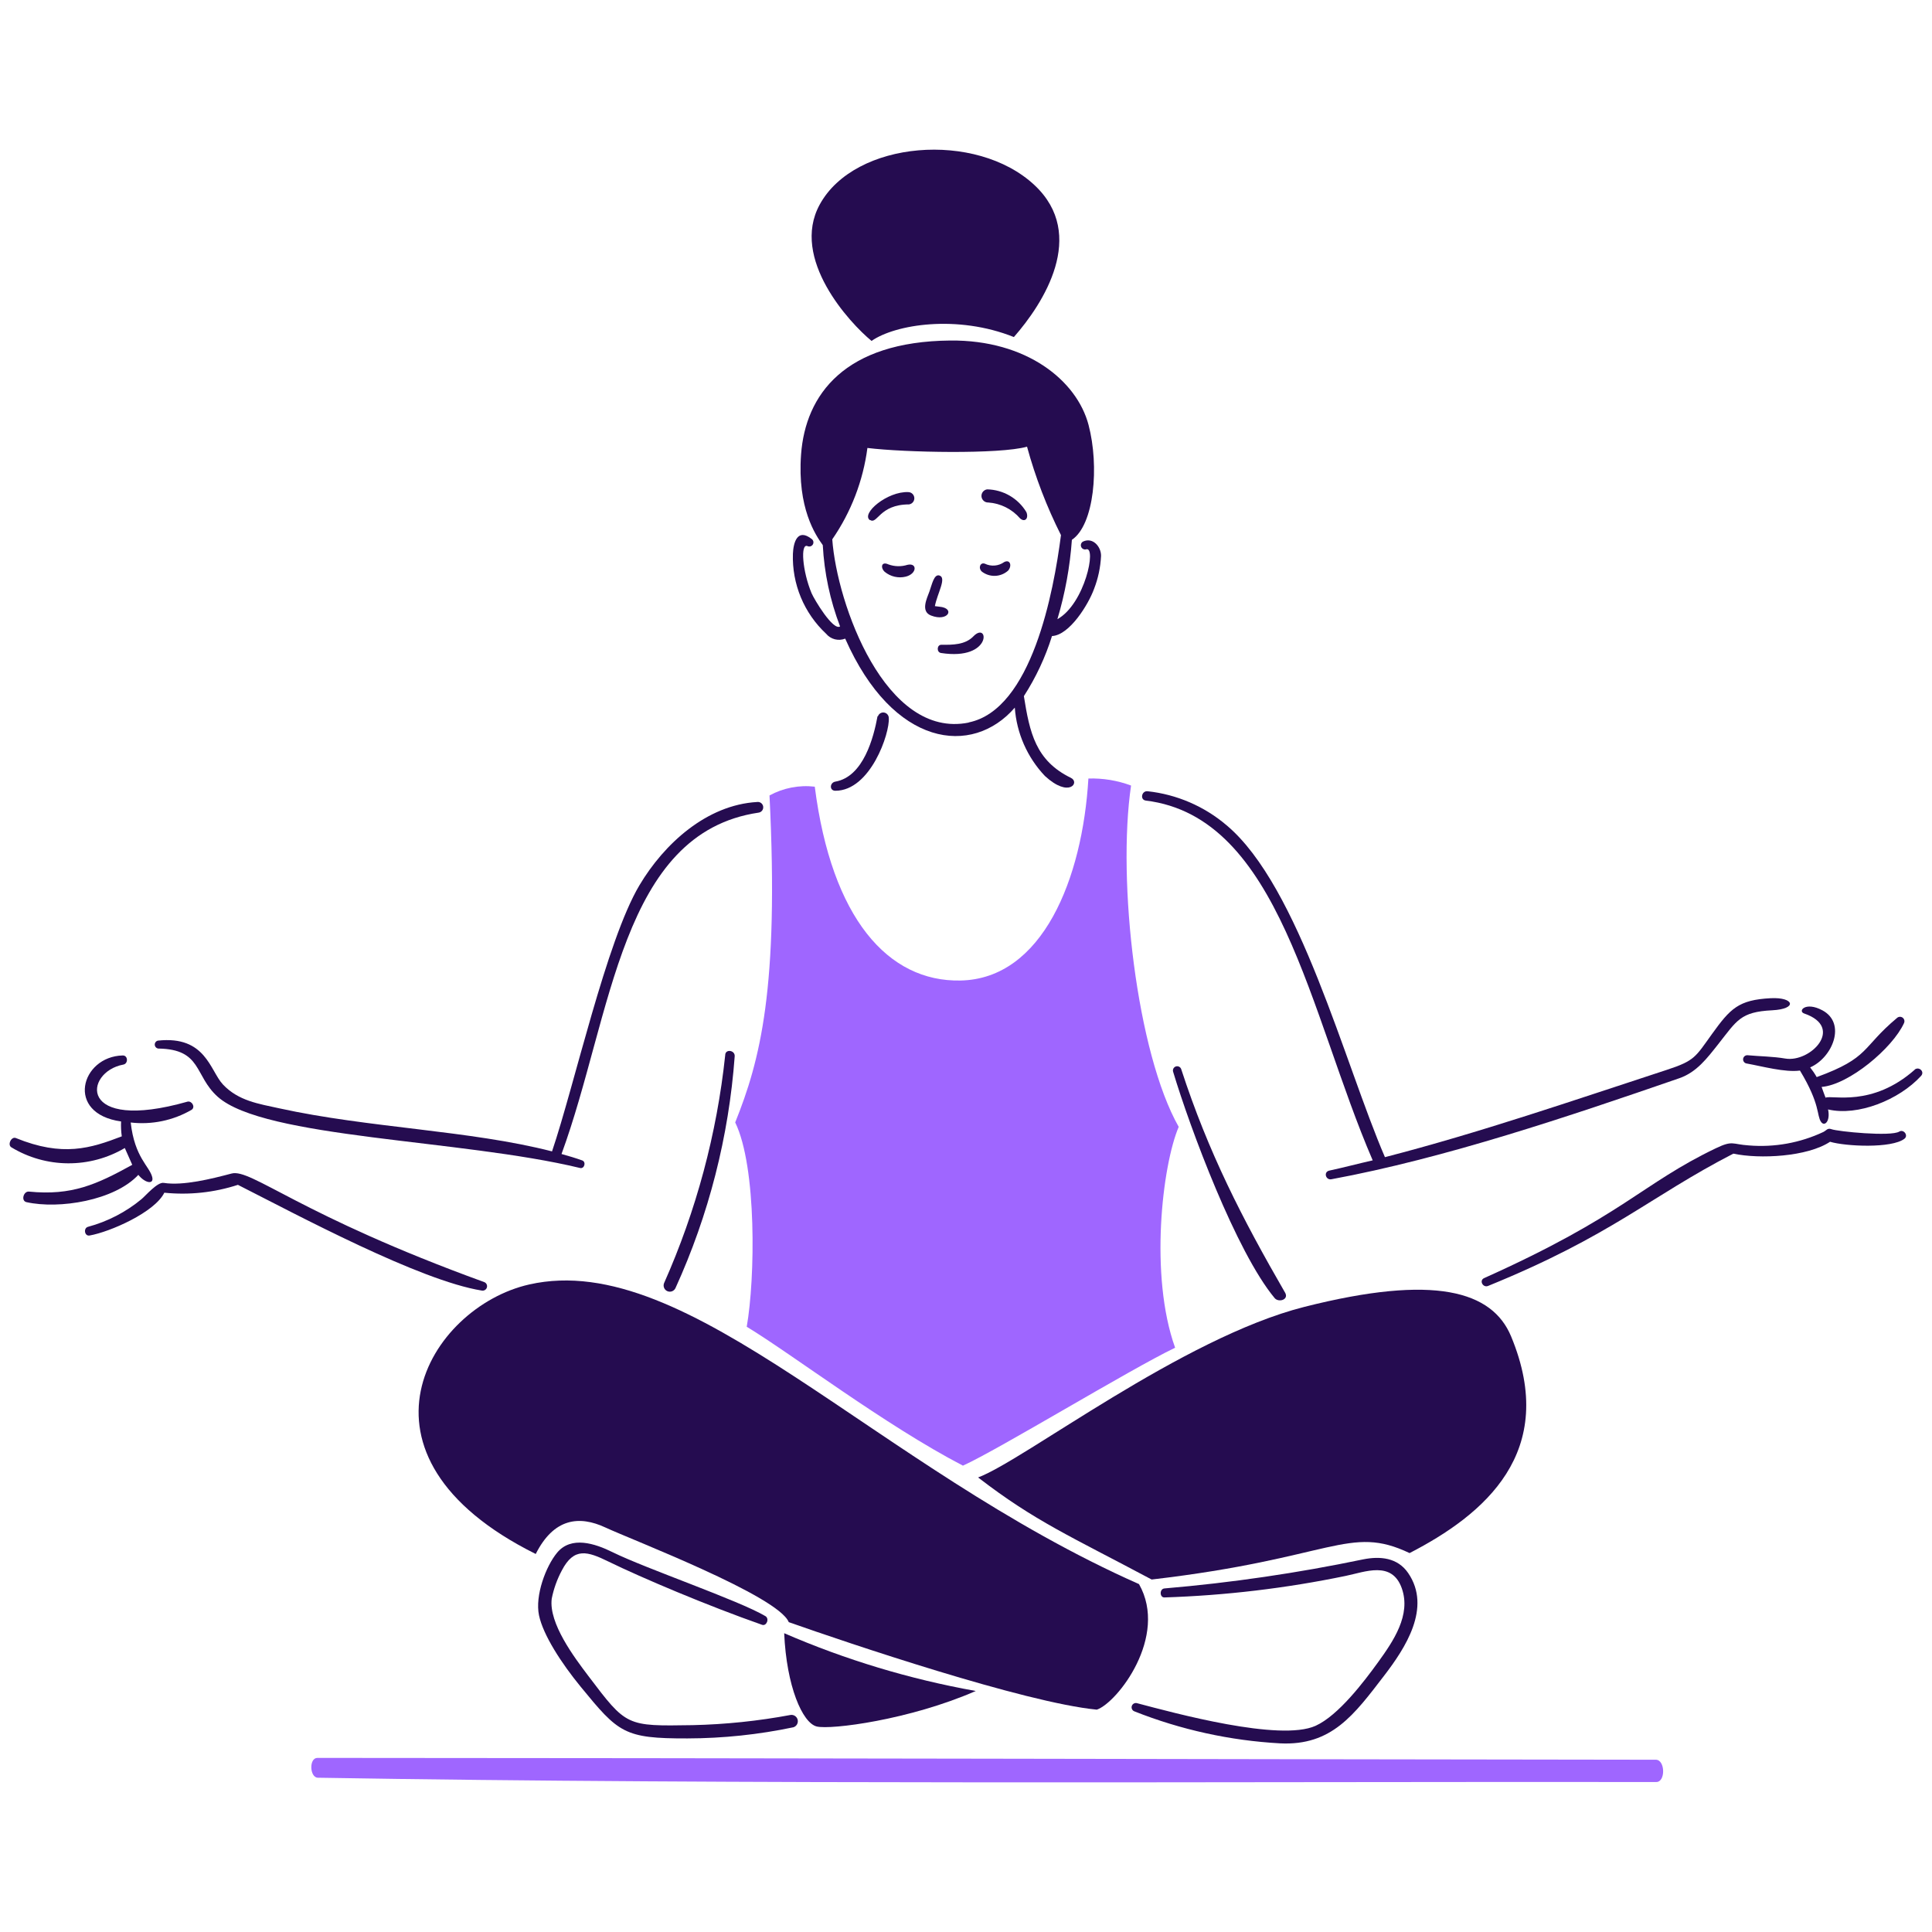 <svg width="400" height="400" viewBox="0 0 400 400" fill="none" xmlns="http://www.w3.org/2000/svg">
<path d="M342.82 364.333C254.05 364.231 152.506 363.983 65.716 363.955C63.94 363.955 64.1 368.029 65.818 368.059C153.364 369.529 254.218 368.845 342.922 368.947C344.872 368.949 344.77 364.335 342.82 364.333Z" fill="#9F66FF"/>
<path d="M183.91 116.843C182.454 116.175 182.264 117.557 183.166 118.387C183.765 118.883 184.472 119.231 185.231 119.405C185.989 119.579 186.777 119.572 187.532 119.387C189.868 118.799 189.948 116.475 187.882 116.941C186.584 117.351 185.187 117.316 183.91 116.843Z" fill="#250C50"/>
<path d="M180.125 107.647C181.667 108.665 182.017 104.447 188.201 104.431C188.517 104.386 188.804 104.226 189.008 103.981C189.211 103.735 189.316 103.423 189.302 103.105C189.287 102.787 189.154 102.485 188.93 102.259C188.705 102.034 188.404 101.9 188.085 101.885C183.719 101.665 178.161 106.367 180.125 107.705V107.647Z" fill="#250C50"/>
<path d="M204.632 104.037C205.889 104.127 207.115 104.464 208.241 105.028C209.367 105.593 210.37 106.374 211.194 107.327C212.194 108.217 213.028 107.327 212.504 106.031C211.658 104.621 210.468 103.449 209.045 102.624C207.623 101.8 206.014 101.35 204.37 101.317C204.023 101.368 203.709 101.55 203.492 101.827C203.276 102.103 203.174 102.452 203.207 102.801C203.241 103.151 203.408 103.474 203.673 103.704C203.938 103.934 204.282 104.053 204.632 104.037Z" fill="#250C50"/>
<path d="M194.909 133.491C193.949 133.479 193.877 135.047 194.823 135.195C205.577 136.859 204.727 128.421 201.517 131.759C199.839 133.503 197.253 133.521 194.909 133.491Z" fill="#250C50"/>
<path d="M192.757 127.437C190.547 126.577 191.913 123.887 192.437 122.437C192.961 120.987 193.371 118.823 194.489 119.149C196.063 119.607 194.053 122.859 193.559 125.493L194.505 125.611C197.837 125.909 196.309 128.819 192.757 127.437Z" fill="#250C50"/>
<path d="M208.736 118.125C209.594 117.077 209.1 115.737 207.892 116.379C207.32 116.785 206.65 117.031 205.951 117.089C205.252 117.148 204.55 117.018 203.918 116.713C202.988 116.349 202.464 117.557 203.264 118.329C204.054 118.945 205.036 119.262 206.037 119.225C207.038 119.187 207.994 118.798 208.736 118.125Z" fill="#250C50"/>
<path d="M396.457 221.445C387.551 229.333 379.301 226.645 377.961 227.265C377.685 226.523 377.409 225.811 377.147 225.039C382.807 224.573 391.813 217.039 394.203 211.827C394.295 211.634 394.316 211.415 394.263 211.208C394.211 211.001 394.088 210.819 393.915 210.693C393.743 210.567 393.532 210.505 393.319 210.518C393.105 210.53 392.903 210.617 392.747 210.763C385.347 216.949 387.203 218.963 376.129 223.003C375.73 222.299 375.277 221.627 374.775 220.993C379.403 218.971 382.327 211.871 377.307 209.177C373.785 207.287 372.141 209.351 373.539 209.833C381.979 212.739 374.801 220.043 369.623 219.161C367.045 218.721 364.423 218.717 361.839 218.477C361.612 218.453 361.384 218.521 361.207 218.666C361.029 218.81 360.917 219.019 360.893 219.247C360.87 219.474 360.938 219.702 361.082 219.879C361.227 220.057 361.436 220.169 361.663 220.193C364.821 220.761 369.579 222.071 372.663 221.649C376.941 228.721 376.077 230.889 377.029 232.271C377.755 233.329 378.993 232.141 378.483 229.697C384.611 231.151 393.203 227.727 397.737 222.755C398.563 221.849 397.241 220.703 396.369 221.489L396.457 221.445Z" fill="#250C50"/>
<path d="M150.147 218.461C148.415 234.758 144.144 250.684 137.487 265.661C137.363 265.971 137.364 266.318 137.49 266.628C137.617 266.938 137.859 267.186 138.165 267.32C138.472 267.455 138.818 267.465 139.132 267.348C139.446 267.231 139.702 266.997 139.845 266.695C146.745 251.548 150.898 235.295 152.111 218.695C152.199 217.401 150.147 217.127 150.147 218.461Z" fill="#250C50"/>
<path d="M99.767 267.201C99.992 267.24 100.224 267.195 100.417 267.072C100.61 266.95 100.75 266.76 100.81 266.54C100.87 266.319 100.846 266.084 100.742 265.881C100.638 265.678 100.461 265.521 100.247 265.441C61.999 251.549 52.011 241.893 47.947 242.967C43.883 244.041 37.917 245.551 33.889 244.903C32.579 244.703 30.185 247.531 29.289 248.279C26.051 250.957 22.275 252.908 18.217 254.001C17.227 254.273 17.489 255.975 18.537 255.801C22.797 255.053 32.041 250.983 34.021 246.937C39.158 247.459 44.347 246.905 49.257 245.309C61.669 251.601 86.881 265.139 99.767 267.201Z" fill="#250C50"/>
<path d="M28.68 243.201C23.718 248.571 12.236 250.391 5.48 248.891C4.302 248.629 4.854 246.595 6.004 246.707C14.864 247.579 19.974 245.253 27.382 241.163C26.872 239.999 26.362 238.849 25.84 237.685C22.277 239.783 18.212 240.878 14.076 240.852C9.941 240.827 5.889 239.682 2.352 237.539C1.488 237.009 2.352 235.239 3.284 235.619C12.978 239.569 18.738 237.759 25.214 235.269C25.071 234.247 25.022 233.215 25.068 232.185C13.426 230.569 16.736 218.739 25.402 218.521C26.522 218.491 26.58 220.219 25.534 220.411C17.37 221.917 15.898 234.597 38.834 228.081C39.722 227.881 40.506 229.197 39.678 229.769C35.868 231.986 31.442 232.91 27.062 232.403C27.876 239.679 30.952 241.453 31.514 243.695C31.914 245.281 30.06 245.019 28.604 243.201H28.68Z" fill="#250C50"/>
<path d="M32.784 217.093C32.587 217.071 32.405 216.98 32.269 216.836C32.133 216.693 32.053 216.505 32.042 216.307C32.032 216.11 32.092 215.915 32.212 215.758C32.332 215.6 32.505 215.491 32.698 215.449C42.62 214.375 43.482 221.689 46.158 224.531C49.358 227.931 53.558 228.531 57.8 229.463C76.37 233.543 97.266 234.003 114.292 238.383C118.934 224.705 125.514 194.831 132.394 183.275C137.504 174.691 146.292 166.657 156.74 166.045C157.032 166.001 157.329 166.074 157.567 166.249C157.804 166.424 157.963 166.686 158.007 166.978C158.051 167.27 157.978 167.567 157.803 167.805C157.628 168.042 157.366 168.201 157.074 168.245C128.456 172.463 126.772 210.245 116.256 238.925C117.712 239.325 119.164 239.761 120.534 240.249C121.406 240.559 121 242.039 120.098 241.821C95.478 235.871 54.748 235.699 45.082 227.079C40.18 222.707 41.854 217.225 32.784 217.093Z" fill="#250C50"/>
<path d="M244.547 221.329C244.468 221.116 244.311 220.942 244.107 220.843C243.903 220.744 243.668 220.727 243.453 220.796C243.237 220.866 243.056 221.016 242.948 221.215C242.84 221.415 242.813 221.648 242.873 221.867C246.433 233.705 255.967 259.225 263.901 268.755C264.701 269.715 266.813 269.119 266.113 267.721C257.135 252.179 250.187 238.637 244.547 221.329Z" fill="#250C50"/>
<path d="M237.244 165.753C235.962 165.597 236.356 163.693 237.592 163.819C243.627 164.471 249.326 166.924 253.948 170.861C269.036 183.517 278.396 220.261 286.736 239.577C306.468 234.483 325.724 227.831 345.09 221.503C350.908 219.603 351.016 218.843 354.432 214.103C358.232 208.837 359.888 207.013 366.612 206.667C371.458 206.417 372.244 208.903 366.904 209.169C360.304 209.499 359.622 211.277 355.728 216.199C353.426 219.107 351.266 221.999 347.666 223.241C324.83 231.125 299.216 239.793 275.646 244.153C274.496 244.365 273.988 242.697 275.152 242.377C278.178 241.723 281.19 240.923 284.204 240.239C271.112 209.907 265 169.141 237.244 165.753Z" fill="#250C50"/>
<path d="M393.228 234.281C391.484 235.361 380.484 234.269 379.17 233.785C378.358 233.487 378.146 234.047 377.498 234.367C372.684 236.63 367.359 237.589 362.058 237.147C358.612 236.923 358.784 236.045 355.29 237.715C339.828 245.115 336.214 251.635 307.268 264.621C306.192 265.105 307.022 266.675 308.098 266.237C333.844 255.747 341.394 247.857 358.87 238.849C364.328 240.013 374.194 239.505 378.894 236.391C382.124 237.351 391.656 237.809 394.294 235.765C395.168 235.083 394.118 233.729 393.228 234.281Z" fill="#250C50"/>
<path d="M241.084 328.869C240.036 328.965 240.066 330.763 241.084 330.733C253.69 330.327 266.237 328.836 278.586 326.279C282.642 325.449 288.186 323.079 290.228 328.841C292.18 334.369 288.478 339.771 285.324 344.135C282.396 348.183 277.1 355.163 272.386 357.305C265.022 360.649 243.108 354.655 235.438 352.633C235.219 352.565 234.983 352.584 234.777 352.687C234.572 352.789 234.415 352.967 234.337 353.183C234.26 353.398 234.269 353.636 234.362 353.845C234.456 354.055 234.626 354.22 234.838 354.307C244.485 358.133 254.686 360.374 265.048 360.943C275.72 361.463 280.35 355.029 286.57 346.929C290.932 341.249 296.45 332.857 291.548 325.683C289.348 322.467 285.726 322.147 282.19 322.859C268.622 325.688 254.895 327.695 241.084 328.869Z" fill="#250C50"/>
<path d="M163.682 355.063C156.993 356.313 150.214 357.018 143.41 357.173C129.63 357.393 129.742 357.461 121.81 346.987C118.91 343.153 113.574 336.087 114.23 330.987C114.634 328.955 115.335 326.994 116.31 325.167C118.848 320.265 121.664 321.199 125.972 323.303C132.868 326.673 146.5 332.443 157.784 336.401C158.7 336.723 159.354 335.137 158.468 334.601C152.974 331.341 133.732 324.771 126.816 321.359C123.18 319.559 118.27 317.949 115.35 321.461C113.004 324.281 110.736 330.367 111.596 334.441C112.456 338.515 116.208 344.323 120.24 349.241C128.052 358.773 129.188 359.955 142.314 359.921C149.699 359.905 157.062 359.13 164.288 357.609C164.599 357.504 164.859 357.287 165.018 357C165.177 356.714 165.223 356.378 165.147 356.059C165.072 355.74 164.879 355.461 164.608 355.277C164.337 355.092 164.007 355.016 163.682 355.063Z" fill="#250C50"/>
<path d="M180.445 70.583C185.377 67.147 198.199 65.097 209.913 69.783C216.011 62.843 225.175 48.627 214.191 38.337C202.125 27.033 176.953 29.067 169.705 42.367C163.599 53.557 175.905 66.857 180.445 70.583Z" fill="#250C50"/>
<path d="M181.683 148.291C180.883 152.657 178.773 160.819 172.953 161.825C171.773 162.025 171.671 163.717 172.953 163.717C180.229 163.717 184.259 151.769 184.013 148.641C184.008 148.37 183.907 148.11 183.729 147.905C183.551 147.701 183.307 147.567 183.039 147.525C182.771 147.483 182.497 147.537 182.265 147.677C182.034 147.817 181.858 148.034 181.771 148.291H181.683Z" fill="#250C50"/>
<path d="M226.504 121.951C227.356 119.764 227.847 117.454 227.958 115.111C228.004 113.221 226.27 111.153 224.218 112.129C224.033 112.235 223.894 112.405 223.825 112.606C223.757 112.808 223.764 113.028 223.847 113.225C223.929 113.421 224.08 113.581 224.272 113.674C224.464 113.767 224.683 113.786 224.888 113.729C227.07 113.099 224.612 125.037 218.922 128.195C220.52 122.844 221.526 117.335 221.922 111.765C226.564 108.665 227.624 96.515 225.37 87.965C222.952 78.797 212.55 70.351 196.746 70.501C174.918 70.701 166.758 81.677 165.852 94.101C165.042 105.175 168.852 110.791 170.348 112.859C170.654 118.623 171.862 124.304 173.928 129.695C172.474 130.655 168.544 124.035 168.034 122.827C166.124 118.287 165.664 112.345 167.206 113.077C167.397 113.16 167.611 113.171 167.81 113.109C168.008 113.046 168.177 112.913 168.285 112.736C168.393 112.558 168.433 112.347 168.398 112.142C168.362 111.937 168.254 111.752 168.092 111.621C165.048 109.209 164.252 112.421 164.164 114.663C164.062 117.75 164.621 120.823 165.806 123.676C166.99 126.528 168.771 129.094 171.03 131.201C171.497 131.768 172.132 132.173 172.843 132.356C173.555 132.539 174.306 132.491 174.988 132.219C184.924 154.725 201.288 156.689 210.104 146.509C210.482 151.802 212.683 156.8 216.332 160.653C221.396 165.311 223.614 161.963 221.732 161.053C214.41 157.489 213.19 151.695 211.982 144.129C214.476 140.263 216.434 136.078 217.804 131.687C221.454 131.513 225.368 125.083 226.504 121.951ZM200.556 149.601C183.312 153.093 173.272 125.051 172.312 111.663C176.206 106.024 178.7 99.539 179.588 92.745C187.328 93.691 206.946 94.085 212.636 92.483C214.364 98.803 216.718 104.936 219.664 110.789C218.15 122.533 213.61 146.923 200.556 149.571V149.601Z" fill="#250C50"/>
<path d="M270.058 270.573C244.766 276.973 212.038 302.327 202.506 305.891C214.306 314.987 221.628 318.057 238.436 327.021C276.024 322.655 279.284 315.583 291.836 321.549C307.218 313.619 322.824 300.665 312.85 276.671C308.958 267.327 297.082 263.733 270.058 270.573Z" fill="#250C50"/>
<path d="M235.817 327.967C241.973 338.809 231.321 352.531 227.087 353.967C212.087 352.513 175.411 340.113 163.305 335.849C161.105 330.393 130.765 318.781 125.337 316.249C119.909 313.717 114.657 314.313 110.917 321.735C69.967 301.361 88.841 270.615 109.577 265.935C142.685 258.449 180.977 303.699 235.847 327.985L235.817 327.967Z" fill="#250C50"/>
<path d="M169.093 357.451C172.005 358.165 188.293 356.097 202.025 350.101C188.384 347.663 175.072 343.649 162.357 338.139C162.837 349.127 166.139 356.725 169.093 357.451Z" fill="#250C50"/>
<path d="M154.601 274.691C156.363 264.753 156.697 241.557 152.215 232.389C157.353 219.589 161.311 204.739 159.317 164.691C162.177 163.129 165.452 162.493 168.689 162.873C172.181 190.129 183.851 203.307 198.855 203.007C215.855 202.667 224.117 181.921 225.341 161.185C228.351 161.091 231.351 161.584 234.173 162.639C231.263 182.475 235.373 218.011 244.039 233.305C240.639 241.265 237.943 264.127 243.297 279.029C233.781 283.613 206.787 300.085 199.365 303.447C183.125 295.001 163.989 280.367 154.601 274.691Z" fill="#9F66FF"/>
</svg>
